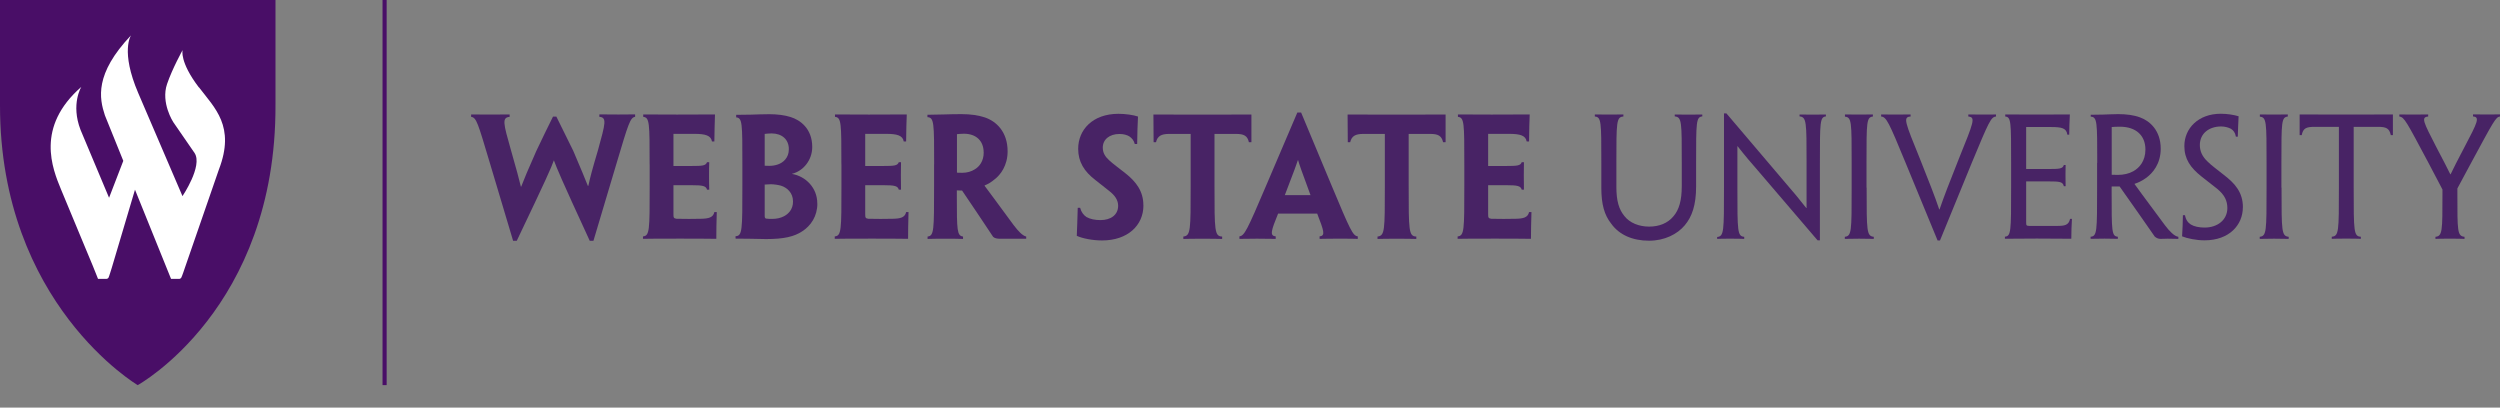 <?xml version="1.0" encoding="UTF-8"?>
<svg id="Layer_1" data-name="Layer 1" xmlns="http://www.w3.org/2000/svg" viewBox="0 0 395.39 64.46">
  <rect x="0" y="0" width="395.39" height="64.46" fill="#808080" stroke="none"/>
  <defs>
    <style>
      .cls-1 {
        fill: #482365;
      }

      .cls-2 {
        fill: #fff;
      }

      .cls-3 {
        fill: #490e67;
      }
    </style>
  </defs>
  <rect class="cls-3" x="60.5" width=".65" height="60.91"/>
  <path class="cls-3" d="M43.57,16.52V0H0v16.69c0,31.37,21.78,44.22,21.78,44.22h0s21.91-12.06,21.79-44.31v-.08Z"/>
  <path class="cls-2" d="M31.45,13.82c-3.09-4.06-2.57-5.9-2.57-5.9,0,0-1.63,2.93-2.46,5.37-1.01,2.97.98,6.02.98,6.02l3.38,4.9c1.31,2.04-1.92,6.81-1.92,6.81l-7-16.31c-2.84-6.62-1.14-9.12-1.14-9.12-5.79,6.11-5.02,9.96-4.13,12.65,0,0,1.28,3.16,2.91,7.2l-2.25,5.84-4.51-10.74c-1.57-4.07.12-6.8.12-6.8-7.27,6.36-4.58,12.9-3.2,16.24,3.1,7.53,5.15,12.3,5.64,13.61.1.28.2.51.2.51h1.38c.12-.02.21-.07.28-.18.07-.1.52-1.57.52-1.57l3.67-12.35c2.39,5.92,5.36,13.23,5.55,13.73.09.24.15.37.15.37h1.36c.08-.01.15-.05.25-.17.11-.15.59-1.6.59-1.6l5.37-15.52c2.63-6.84-.66-9.72-3.15-13Z"/>
  <g>
    <path class="cls-1" d="M93.85,38.08h-.58c-4.63-10.04-5.18-11.42-5.66-12.7h-.02c-.48,1.31-1.08,2.69-5.86,12.7h-.58l-3.67-12.28c-1.91-6.37-2.11-7.2-2.97-7.32v-.38c.65,0,1.61.02,2.82.02s2.09-.02,3.27-.02v.38c-1.23.12-1.01.98.2,5.23.9,3.14,1.26,4.5,1.58,5.81h.05c.5-1.31.98-2.44,2.39-5.64.85-1.84,1.86-3.83,2.64-5.44h.53c.78,1.59,1.71,3.47,2.67,5.41,1.3,3.07,1.81,4.25,2.31,5.54h.08c.28-1.31.6-2.54,1.51-5.59,1.21-4.38,1.44-5.21.23-5.33v-.38c.83.02,1.81.02,3.02.02s1.91,0,2.64-.02v.38c-.78.15-1.03.95-2.92,7.3l-3.67,12.3Z"/>
    <path class="cls-1" d="M102.74,26c0-6.54,0-7.42-1.01-7.52v-.38c.88,0,3,.02,5.36.02,2.14,0,4.4,0,5.99-.02-.05,1.23-.07,2.49-.1,4.27h-.38c-.15-.95-1.06-1.2-2.77-1.2h-3.32v5.08h2.85c1.78,0,2.26-.05,2.46-.6h.35c-.03.75-.03,1.43-.03,2.06,0,.76,0,1.46.03,2.29h-.35c-.15-.6-.68-.71-2.41-.71h-2.9v4.6c0,.53.05.65.5.71,1.26.03,2.67.03,3.83,0,1.23-.02,1.96-.2,2.14-1.06h.38c-.05,1.81-.07,2.97-.07,4.23-1.74-.03-3.77-.03-5.64-.03-2.72,0-5.11,0-5.96.03v-.38c1.06-.1,1.06-.98,1.06-8.03v-3.37Z"/>
    <path class="cls-1" d="M129.27,32.2c0,1.99-1.03,3.52-2.42,4.4-1.23.81-2.84,1.21-5.69,1.21-.86,0-1.69-.05-2.64-.05-.55,0-1.31-.02-2.19-.02v-.38c1.08-.05,1.08-.95,1.08-7.98v-3.37c0-6.54,0-7.35-.98-7.45v-.4c.58,0,1.69-.03,2.34-.03.73-.02,1.89-.07,2.92-.07,1.21,0,2.44.15,3.35.45,1.48.45,3.42,1.81,3.42,4.73,0,2.11-1.44,3.82-3.2,4.25v.02c2.14.36,4,2.17,4,4.66v.03ZM124.76,23.59c0-1.56-1.11-2.49-2.74-2.49-.41,0-.83.05-1.08.08v5.03c.28,0,.53.02.7.02.43,0,.93-.05,1.41-.23.81-.28,1.71-1.03,1.71-2.39v-.03ZM125.42,31.86c0-1.38-.95-2.19-1.89-2.49-.43-.12-1.08-.23-1.64-.23-.25,0-.68.03-.95.05v4.88c0,.37.05.42.2.5.3.05.7.05,1.01.05.65,0,1.36-.15,1.86-.43.68-.36,1.41-1.08,1.41-2.31v-.03Z"/>
    <path class="cls-1" d="M133.07,26c0-6.54,0-7.42-1.01-7.52v-.38c.88,0,2.99.02,5.36.02,2.14,0,4.4,0,5.99-.02-.05,1.23-.08,2.49-.1,4.27h-.38c-.15-.95-1.06-1.2-2.77-1.2h-3.32v5.08h2.84c1.79,0,2.26-.05,2.47-.6h.35c-.02.75-.02,1.43-.02,2.06,0,.76,0,1.46.02,2.29h-.35c-.15-.6-.68-.71-2.42-.71h-2.89v4.6c0,.53.05.65.5.71,1.26.03,2.67.03,3.83,0,1.23-.02,1.96-.2,2.14-1.06h.38c-.05,1.81-.07,2.97-.07,4.23-1.74-.03-3.77-.03-5.64-.03-2.72,0-5.11,0-5.96.03v-.38c1.06-.1,1.06-.98,1.06-8.03v-3.37Z"/>
    <path class="cls-1" d="M147.74,26c0-6.54,0-7.42-1.06-7.47v-.38c.65,0,1.56-.03,2.59-.05.76-.03,1.99-.05,2.82-.05,1.41,0,2.64.18,3.7.53,1.76.61,3.57,2.24,3.57,5.36,0,2.24-1.13,3.73-2.09,4.45-.48.41-1.06.76-1.54.93v.08c.81,1.06,1.51,2.04,4.56,6.17.73.98,1.46,1.73,2.01,1.84v.35h-4.1c-.45,0-.86-.05-1.13-.3-1.53-2.29-3.17-4.78-4.91-7.32-.25,0-.58-.03-.83-.03v1.08c0,5.23.03,6.11.98,6.22v.38c-.6-.03-1.71-.03-2.74-.03-1.18,0-2.22,0-2.87.03v-.38c1.03-.1,1.03-.98,1.03-8.03v-3.37ZM155.57,24.09c0-1.78-1.16-2.94-3.12-2.94-.45,0-.9.05-1.1.07v6.09c.28.02.55.02.83.02.75,0,1.46-.2,1.99-.55.73-.43,1.41-1.3,1.41-2.67v-.03Z"/>
    <path class="cls-1" d="M180.84,32.5c0,3.14-2.49,5.53-6.54,5.53-1.54,0-3.12-.33-4-.73.05-1.28.1-2.44.15-4.43h.38c.18.68.55,1.16,1.01,1.46.58.33,1.38.48,2.21.48,1.61,0,2.79-.81,2.79-2.26,0-.91-.5-1.64-1.44-2.37-.65-.53-1.38-1.08-2.14-1.69-1.81-1.38-2.74-2.92-2.74-4.95,0-3.02,2.29-5.54,6.37-5.54,1.08,0,2.36.18,3.09.43-.08,1.43-.1,2.64-.13,4.35h-.38c-.13-.55-.45-.93-.86-1.21-.38-.23-.91-.38-1.56-.38-1.56,0-2.64.85-2.64,2.16,0,.83.38,1.43,1.03,2.02.6.55,1.44,1.16,2.52,2.01,1.76,1.38,2.87,2.9,2.87,5.08v.03Z"/>
    <path class="cls-1" d="M188.32,21.18h-3.4c-1.26,0-1.86.33-2.09,1.31h-.38c0-1.66-.03-3.15-.03-4.38,2.06.02,4.4.02,6.34.02h2.82c2.17,0,4.48,0,6.34-.02v4.38h-.4c-.23-1.03-.8-1.31-2.04-1.31h-3.4v8.2c0,7.07,0,8.01,1.21,8.03v.38c-.83-.03-1.94-.03-3.07-.03-1.21,0-2.37,0-3.07.03v-.38c1.16-.12,1.16-.98,1.16-8.03v-8.2Z"/>
    <path class="cls-1" d="M202.14,33.78c-1.08,2.67-1.38,3.52-.38,3.6v.4c-.93,0-1.96-.03-2.97-.03-1.33,0-2.22.03-2.77.03v-.4c.78-.08,1.21-.93,4.23-8.03l4.93-11.55h.6l4.83,11.57c2.95,7.05,3.35,7.93,4.13,8.01v.4c-.58-.03-1.46-.03-2.77-.03-1.11,0-2.24,0-3.27.03v-.4c.98-.08.65-.93-.38-3.6h-6.19ZM207.27,30.86l-.03-.07c-1.43-3.85-1.76-4.83-1.94-5.46h-.03c-.18.6-.56,1.58-2.04,5.46l-.03.07h4.05Z"/>
    <path class="cls-1" d="M219.03,21.18h-3.4c-1.26,0-1.86.33-2.09,1.31h-.38c0-1.66-.03-3.15-.03-4.38,2.06.02,4.4.02,6.34.02h2.82c2.17,0,4.48,0,6.34-.02v4.38h-.4c-.23-1.03-.8-1.31-2.04-1.31h-3.4v8.2c0,7.07,0,8.01,1.21,8.03v.38c-.83-.03-1.94-.03-3.07-.03-1.21,0-2.37,0-3.07.03v-.38c1.16-.12,1.16-.98,1.16-8.03v-8.2Z"/>
    <path class="cls-1" d="M231.59,26c0-6.54,0-7.42-1.01-7.52v-.38c.88,0,2.99.02,5.36.02,2.14,0,4.4,0,5.99-.02-.05,1.23-.08,2.49-.1,4.27h-.38c-.15-.95-1.06-1.2-2.77-1.2h-3.32v5.08h2.85c1.79,0,2.26-.05,2.46-.6h.35c-.02.75-.02,1.43-.02,2.06,0,.76,0,1.46.02,2.29h-.35c-.15-.6-.68-.71-2.41-.71h-2.9v4.6c0,.53.05.65.51.71,1.26.03,2.67.03,3.82,0,1.23-.02,1.96-.2,2.14-1.06h.38c-.05,1.81-.08,2.97-.08,4.23-1.73-.03-3.77-.03-5.64-.03-2.72,0-5.11,0-5.96.03v-.38c1.06-.1,1.06-.98,1.06-8.03v-3.37Z"/>
    <path class="cls-1" d="M253.26,25.75c0-6.47,0-7.25-1.03-7.32v-.33c.6,0,1.38.02,2.31.02.88,0,1.63-.02,2.21-.02v.33c-1.11.07-1.11.85-1.11,7.32v3.8c0,2.24.4,3.55,1.26,4.61.86,1.11,2.34,1.68,3.92,1.68s2.92-.53,3.82-1.6c.93-1.06,1.34-2.57,1.34-4.78v-3.7c0-6.47.02-7.25-1.11-7.35v-.3c.63,0,1.39.02,2.19.02.91,0,1.64-.02,2.17-.02v.3c-.98.1-.98.88-.98,7.35v3.72c0,2.92-.63,4.78-1.81,6.17-1.16,1.38-3.17,2.42-5.63,2.42-2.62,0-4.71-.93-5.97-2.67-1.11-1.39-1.58-3.1-1.58-5.69v-3.95Z"/>
    <path class="cls-1" d="M287.84,38.01h-.38c-4.8-5.61-7.65-8.93-9.41-11-1.16-1.33-1.99-2.29-3.25-3.9h-.02v6.64c0,6.82,0,7.63,1.08,7.7v.33c-.68-.03-1.43-.03-2.24-.03-.91,0-1.46,0-2.04.03v-.3c1.08-.1,1.08-.9,1.08-7.8v-11.75h.38c4.91,5.76,7.8,9.18,9.56,11.25,1.11,1.28,1.89,2.21,3.07,3.72h.05v-7.19c0-6.39,0-7.2-1.11-7.3v-.3c.58,0,1.36.02,2.11.02.86,0,1.51-.02,2.06-.02v.3c-.95.1-.95.91-.95,7.37v12.23Z"/>
    <path class="cls-1" d="M295.22,29.68c0,6.92,0,7.65,1.13,7.77v.33c-.63,0-1.44-.03-2.31-.03-.98,0-1.71.03-2.27.03v-.33c1.08-.12,1.08-.86,1.08-7.75v-3.95c0-6.47,0-7.2-1.06-7.3v-.35c.55,0,1.31.02,2.21.02.83,0,1.68-.02,2.21-.02v.33c-1.01.12-1.01.83-1.01,7.32v3.92Z"/>
    <path class="cls-1" d="M306.82,38.03h-.38l-5.06-12.28c-2.67-6.49-3.04-7.25-3.87-7.32v-.33c.4,0,1.21.02,2.19.02s1.89-.02,2.47-.02v.33c-1.23.07-.9.83,1.46,6.64,1.58,4,2.34,5.87,3.07,8.05h.05c.75-2.16,1.46-4,3.07-8.05,2.34-5.79,2.67-6.54,1.48-6.64v-.33c.6.02,1.56.02,2.39.02s1.61,0,1.99-.02v.33c-.81.07-1.13.83-3.83,7.32l-5.03,12.28Z"/>
    <path class="cls-1" d="M318.07,25.75c0-6.47,0-7.25-.93-7.32v-.33c.93,0,2.69.02,4.73.02s4.15-.02,5.49-.02c-.05,1.06-.1,2.11-.1,3.2h-.3c-.13-1.03-.86-1.21-2.59-1.21h-3.92v6.64h3.44c1.79,0,2.34-.02,2.52-.63h.28c-.02.55-.02,1.06-.02,1.59,0,.58,0,1.13.02,1.76h-.28c-.15-.71-.68-.76-2.44-.76h-3.52v6.44c0,.53.03.58.5.6h4.38c1.18,0,1.86-.1,2.06-1.11h.3c-.05.9-.1,2.06-.1,3.14-1.51,0-3.55-.03-5.44-.03-2.19,0-4.13.03-5.06.03v-.33c.98-.07.98-.86.98-7.77v-3.92Z"/>
    <path class="cls-1" d="M331.69,25.75c0-6.47,0-7.25-1.03-7.3v-.3c.65,0,1.21-.03,1.99-.03.68-.02,1.71-.07,2.37-.07,1.28,0,2.49.15,3.47.53,1.48.53,3.24,2.04,3.24,4.93,0,2.42-1.28,3.9-2.34,4.65-.56.41-1.21.73-1.79.91v.05c.56.78,1.11,1.54,4.81,6.52.68.9,1.48,1.74,2.11,1.81v.33c-.53,0-1.06-.03-1.69-.03-.45,0-.7.03-1.13.03-.33,0-.65-.13-.91-.36-1.58-2.26-3.27-4.7-5.56-7.93h-1.26v1.06c0,6.04,0,6.82.98,6.89v.33c-.58,0-1.28-.03-2.09-.03-.91,0-1.56.03-2.22.03v-.33c1.03-.07,1.03-.86,1.03-7.77v-3.92ZM339.31,23.64c0-2.21-1.49-3.6-4.03-3.6-.47,0-1.06.02-1.3.05v7.55c.27.02.58.02.98.02.91,0,1.76-.2,2.44-.58.98-.55,1.91-1.64,1.91-3.42v-.03Z"/>
    <path class="cls-1" d="M354.72,32.8c0,2.74-2.11,5.21-6.06,5.21-1.31,0-2.74-.3-3.55-.63.08-1.11.1-2.07.13-3.35h.33c.12.7.45,1.18.93,1.48.53.32,1.31.48,2.17.48,2.01,0,3.6-1.18,3.6-3.09,0-1.16-.45-2.09-1.61-3.04-.81-.65-1.56-1.21-2.47-1.94-1.78-1.41-2.72-2.79-2.72-4.83,0-2.77,2.19-5.1,5.76-5.1,1.06,0,2.11.18,2.82.4-.05,1.08-.1,2.06-.13,3.22h-.3c-.1-.63-.4-1.01-.8-1.25-.38-.2-.95-.36-1.53-.36-1.94,0-3.37,1.13-3.37,2.94,0,1.03.43,1.86,1.21,2.6.68.68,1.51,1.25,2.61,2.14,1.74,1.34,2.99,2.74,2.99,5.11v.02Z"/>
    <path class="cls-1" d="M360.84,29.68c0,6.92,0,7.65,1.13,7.77v.33c-.63,0-1.44-.03-2.31-.03-.98,0-1.71.03-2.27.03v-.33c1.08-.12,1.08-.86,1.08-7.75v-3.95c0-6.47,0-7.2-1.06-7.3v-.35c.55,0,1.31.02,2.21.02.83,0,1.68-.02,2.21-.02v.33c-1.01.12-1.01.83-1.01,7.32v3.92Z"/>
    <path class="cls-1" d="M369.92,20.06h-3.83c-1.38,0-1.84.23-2.06,1.31h-.33v-3.27c2.02.02,4.45.02,6.29.02h2.17c2.04,0,4.48,0,6.29-.02v3.27h-.33c-.23-1.08-.73-1.31-2.04-1.31h-3.83v9.61c0,6.94,0,7.72,1.13,7.77v.33c-.63-.03-1.43-.03-2.29-.03-.91,0-1.76,0-2.31.03v-.33c1.13-.1,1.13-.83,1.13-7.77v-9.61Z"/>
    <path class="cls-1" d="M388.65,29.8v.88c0,5.86-.02,6.67,1.13,6.77v.33c-.6-.03-1.41-.03-2.26-.03-1.01,0-1.89,0-2.34.03v-.33c1.11-.1,1.11-.91,1.11-6.75v-.73l-2.19-4.17c-3.52-6.59-3.83-7.27-4.63-7.37v-.33c.3,0,1.11.02,2.04.02.88,0,1.78-.02,2.52-.02v.33c-1.16.1-.76.85,1.26,4.78,1.08,2.04,1.73,3.32,2.24,4.35h.05c.48-1.03,1.13-2.26,2.21-4.33,2.07-3.92,2.44-4.73,1.33-4.81v-.33c.78.02,1.56.02,2.42.02s1.46,0,1.86-.02v.33c-.71.1-1.01.76-4.61,7.4l-2.14,3.98Z"/>
  </g>
</svg>